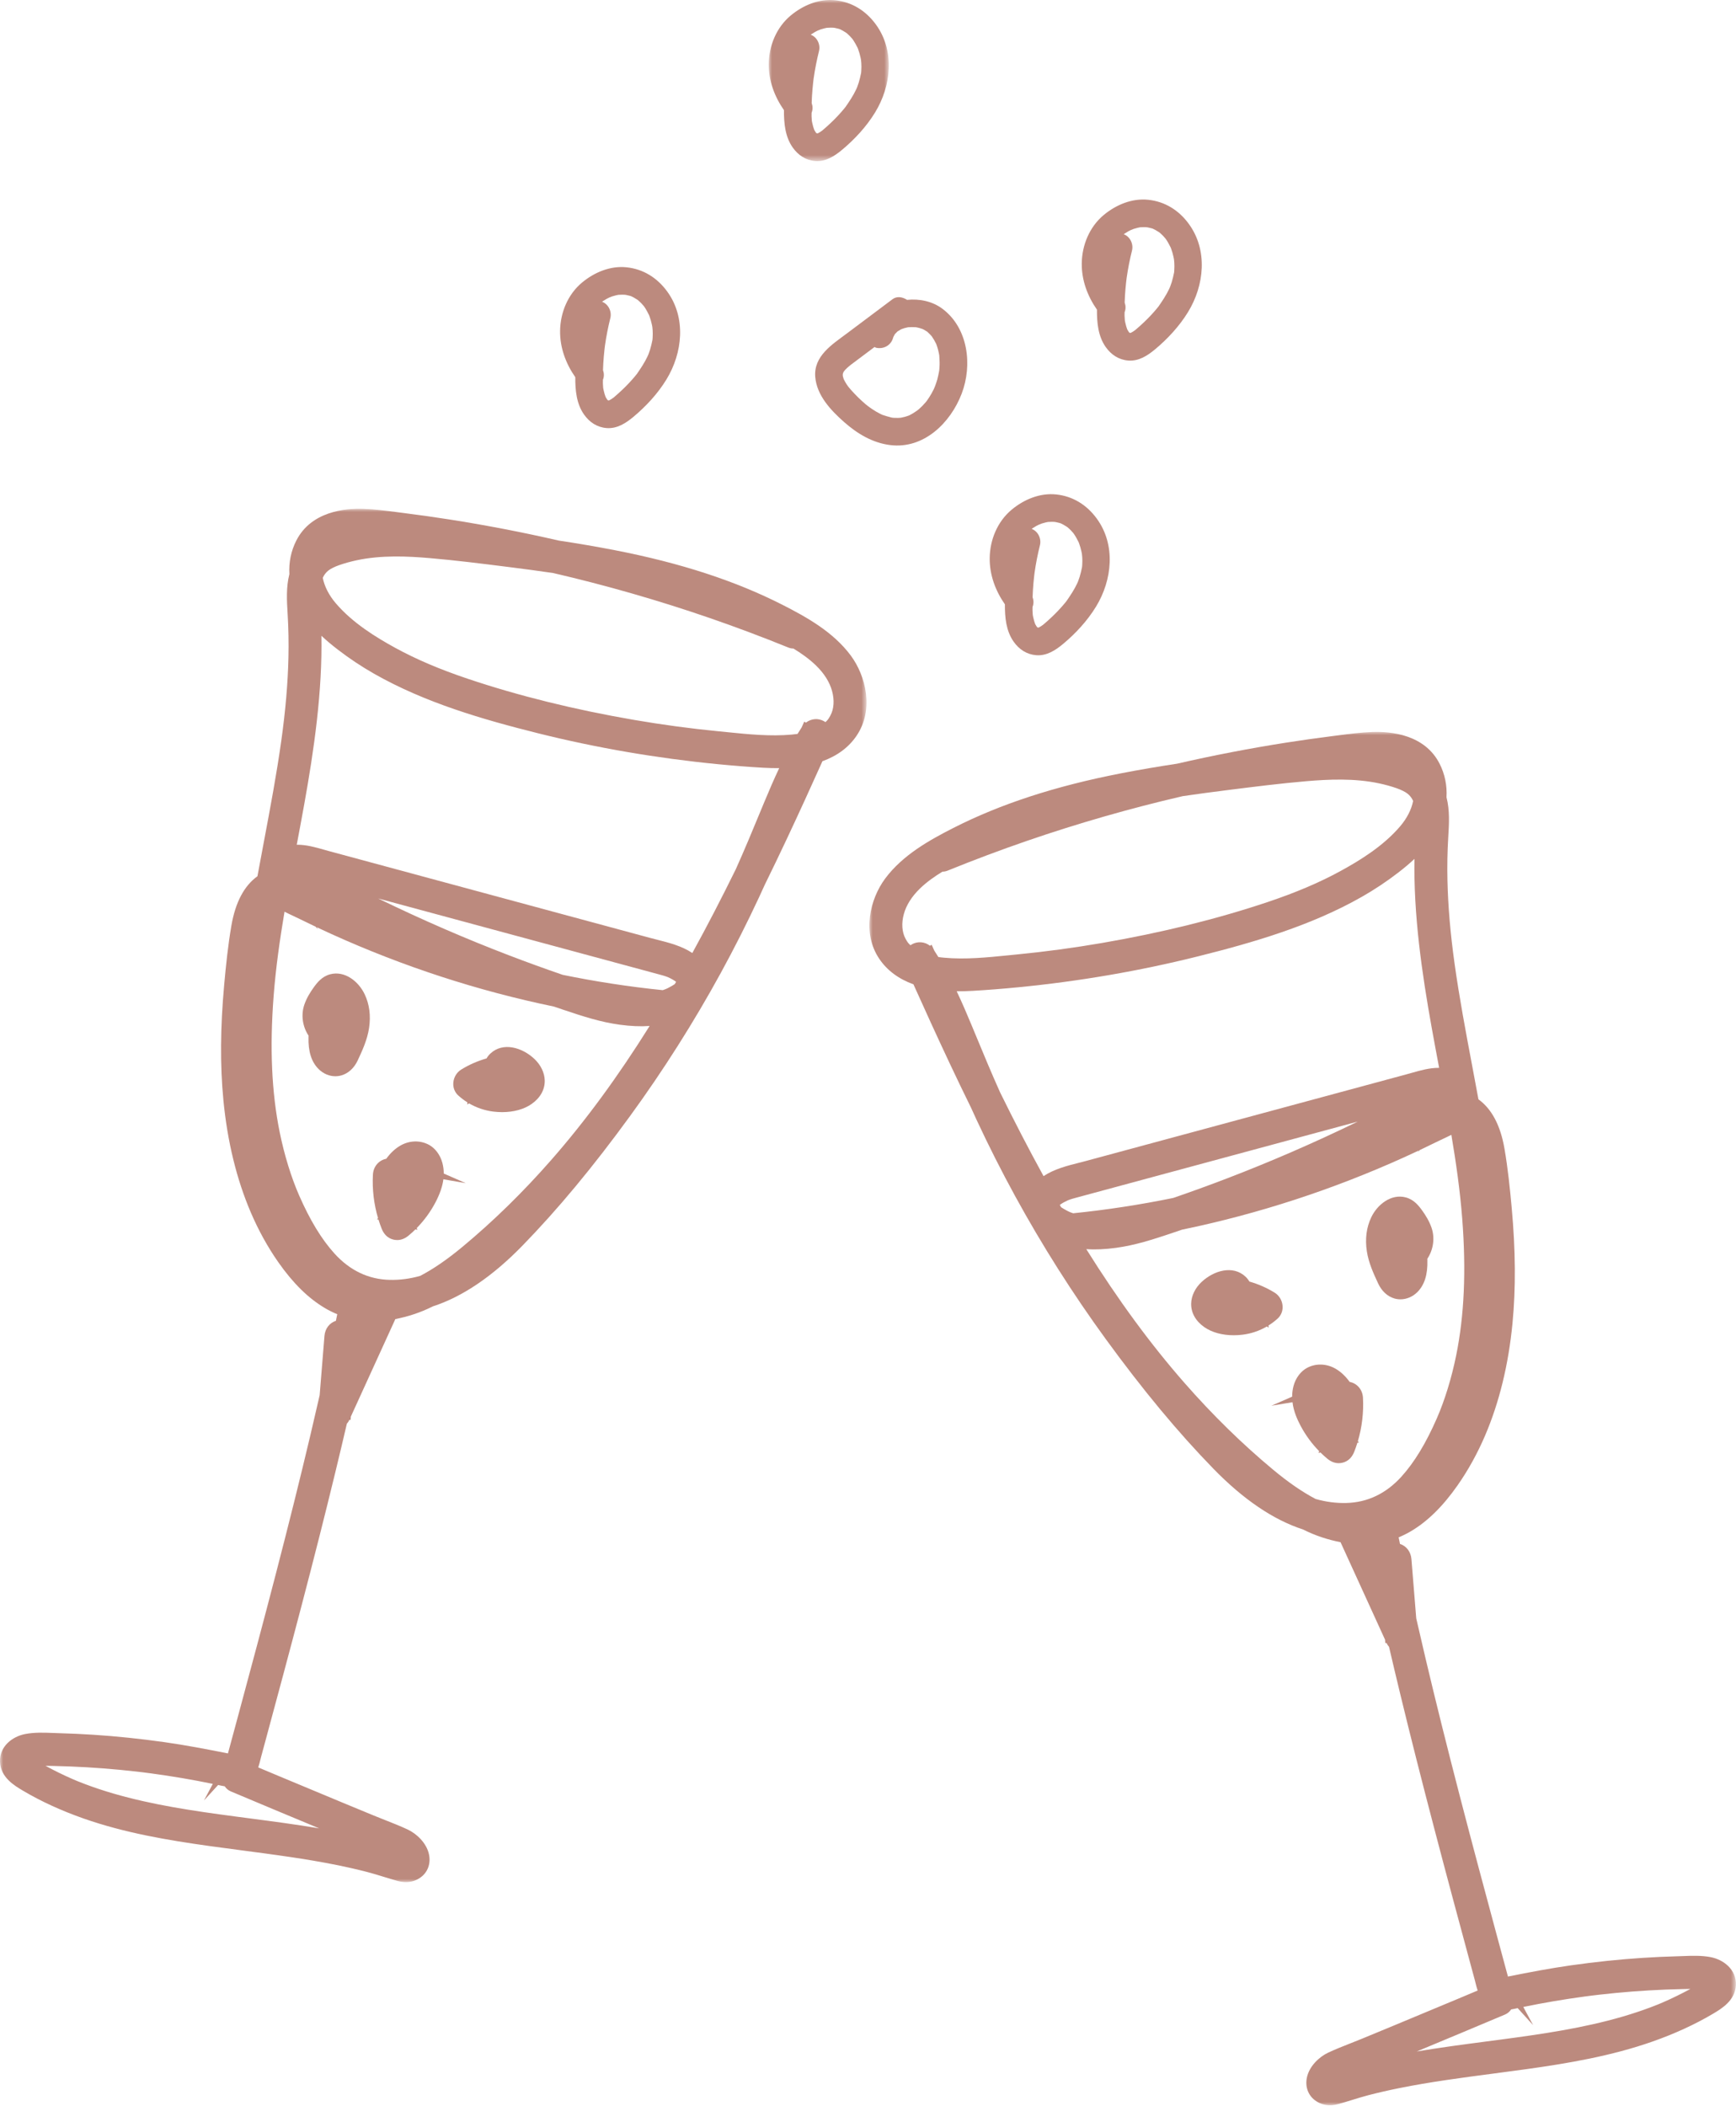 <?xml version="1.0" encoding="UTF-8"?>
<svg xmlns="http://www.w3.org/2000/svg" xmlns:xlink="http://www.w3.org/1999/xlink" width="263px" height="319px" viewBox="0 0 263 319" version="1.1">
  <title>h-illustration-1</title>
  <defs>
    <polygon id="path-1" points="0 0 131.271 0 131.271 207.998 0 207.998"></polygon>
    <polygon id="path-3" points="0 0 131.271 0 131.271 207.999 0 207.999"></polygon>
    <polygon id="path-5" points="0 0 18.185 0 18.185 24.4 0 24.4"></polygon>
  </defs>
  <g id="visual-design" stroke="none" stroke-width="1" fill="none" fill-rule="evenodd">
    <g id="Group-40">
      <g id="Group-3" transform="translate(0, 77.06)">
        <mask id="mask-2" fill="white">
          <use xlink:href="#path-1"></use>
        </mask>
        <g id="Clip-2"></g>
        <path d="M34.967,194.258 C39.412,196.132 43.895,198.007 48.354,199.858 C44.841,199.264 41.313,198.802 37.86,198.348 L35.617,198.053 C29.309,197.215 23.153,196.319 17.197,194.586 C15.689,194.147 14.23,193.662 12.86,193.144 C12.527,193.018 12.195,192.888 11.866,192.757 L11.611,192.653 C11.607,192.652 11.605,192.651 11.602,192.649 L11.004,192.395 C10.299,192.089 9.603,191.766 8.934,191.437 C8.264,191.106 7.574,190.758 6.894,190.382 C7.303,190.388 7.71,190.396 8.111,190.405 C9.779,190.44 11.475,190.507 13.153,190.605 C14.821,190.703 16.514,190.833 18.185,190.993 C19.022,191.073 19.859,191.161 20.695,191.257 L21.621,191.366 C21.656,191.371 21.696,191.376 21.74,191.381 L21.786,191.386 C21.797,191.388 21.808,191.39 21.82,191.391 L22.939,191.537 C26.042,191.954 29.167,192.486 32.238,193.119 L30.902,195.631 L33.043,193.288 L33.133,193.308 C33.423,193.371 33.729,193.437 34.046,193.488 C34.274,193.833 34.59,194.099 34.967,194.258 M124.868,32.191 C123.965,31.667 122.889,31.771 122.095,32.388 L121.837,32.238 L121.445,33.116 C121.234,33.44 121.028,33.767 120.826,34.096 C120.562,34.137 120.295,34.165 119.936,34.199 C116.747,34.493 113.414,34.157 110.191,33.832 L108.874,33.701 C104.636,33.288 100.322,32.707 96.051,31.972 C87.026,30.419 78.565,28.329 70.906,25.757 C66.64,24.325 63.033,22.789 59.879,21.061 C57.023,19.496 53.414,17.309 50.834,14.265 C49.827,13.075 49.159,11.762 48.897,10.459 C49.097,10.011 49.37,9.657 49.728,9.366 C50.074,9.085 50.683,8.779 51.4,8.528 C52.204,8.246 53.086,8.001 54.023,7.8 C57.787,6.992 61.75,7.18 65.131,7.471 C69.011,7.805 72.953,8.301 76.766,8.781 L77.283,8.846 C79.369,9.108 81.555,9.398 83.806,9.731 C91.773,11.576 99.714,13.855 107.435,16.514 C111.424,17.888 115.463,19.403 119.439,21.017 C119.682,21.116 119.94,21.166 120.202,21.165 L120.204,21.165 C121.347,21.866 122.568,22.705 123.627,23.736 C124.861,24.938 125.676,26.23 126.05,27.577 C126.434,28.959 126.345,30.317 125.806,31.304 C125.521,31.826 125.427,31.967 125.054,32.311 C124.995,32.268 124.932,32.229 124.868,32.191 M104.886,67.279 C103.276,66.206 101.322,65.712 99.534,65.26 C99.161,65.165 98.792,65.072 98.433,64.975 L49.822,51.839 C49.571,51.77 49.316,51.698 49.06,51.626 C47.766,51.259 46.433,50.881 45.042,50.881 C45.013,50.881 44.985,50.881 44.956,50.881 L44.981,50.753 C46.435,43.033 48.084,34.282 48.566,25.501 C48.684,23.352 48.727,21.243 48.693,19.231 C49.395,19.895 50.198,20.571 51.138,21.296 C52.887,22.645 54.746,23.883 56.667,24.977 C64.405,29.383 73.182,31.917 81.514,33.999 C90.341,36.205 99.499,37.779 108.73,38.678 C111.164,38.915 113.408,39.091 115.593,39.216 C116.475,39.267 117.282,39.287 118.047,39.281 C117.263,40.934 116.507,42.685 115.723,44.577 L115.285,45.635 C114.066,48.582 112.811,51.614 111.477,54.58 C109.332,58.94 107.166,63.135 104.886,67.279 M102.231,71.987 C101.994,72.147 101.732,72.294 101.595,72.37 C101.062,72.669 100.86,72.757 100.395,72.906 C95.319,72.388 90.262,71.613 85.246,70.585 C82.527,69.651 79.809,68.664 77.138,67.641 C70.574,65.129 63.987,62.272 57.56,59.15 C57.473,59.108 57.386,59.065 57.3,59.023 L80.874,65.394 L99.855,70.523 C100.075,70.581 100.295,70.639 100.513,70.705 C100.635,70.741 100.756,70.78 100.868,70.819 L100.99,70.866 C101.051,70.89 101.109,70.91 101.165,70.927 C101.627,71.131 102.017,71.347 102.354,71.586 L102.425,71.652 C102.36,71.764 102.296,71.875 102.231,71.987 M70.111,111.739 C67.78,113.677 65.719,115.097 63.665,116.178 C62.121,116.618 60.575,116.82 59.035,116.784 C55.814,116.707 53,115.364 50.669,112.792 C48.718,110.638 46.967,107.758 45.313,103.985 C44.116,101.252 43.073,97.863 42.377,94.443 C41.149,88.402 40.848,81.63 41.458,73.74 C41.784,69.52 42.389,65.258 43.104,61.024 C43.545,61.249 43.992,61.459 44.434,61.666 C44.765,61.821 45.092,61.975 45.41,62.132 C46.207,62.526 47.013,62.915 47.82,63.298 L48.164,63.714 L47.988,63.377 C48.739,63.732 49.491,64.08 50.241,64.418 C61.097,69.333 72.391,73.011 83.914,75.39 C84.359,75.543 84.803,75.694 85.248,75.844 C88.396,76.906 91.032,77.749 93.905,78.141 C95.543,78.364 97.042,78.426 98.418,78.328 C93.593,86.041 88.673,92.737 83.522,98.613 C79.277,103.457 74.765,107.873 70.111,111.739 M118.548,14.546 C111.419,10.919 103.135,8.217 93.224,6.285 C90.365,5.728 87.491,5.242 84.65,4.812 C79.154,3.55 73.608,2.479 68.07,1.614 C65.804,1.26 63.501,0.935 61.223,0.647 L60.226,0.518 C58.553,0.301 56.823,0.075 55.092,0.012 C52.246,-0.094 47.133,0.395 44.885,4.824 C44.082,6.405 43.74,8.134 43.841,9.899 C43.332,11.884 43.454,13.913 43.572,15.877 L43.58,16 C43.706,18.11 43.747,20.286 43.699,22.469 C43.612,26.388 43.259,30.513 42.621,35.081 C41.904,40.212 40.926,45.398 39.98,50.414 C39.655,52.136 39.325,53.888 39.003,55.649 C36.992,57.098 35.668,59.597 35.061,63.098 C34.542,66.094 34.228,69.174 33.966,72.057 C33.375,78.549 33.335,84.273 33.843,89.556 C34.445,95.818 35.841,101.54 37.992,106.563 C39.155,109.277 40.554,111.811 42.152,114.096 C44.399,117.309 46.732,119.597 49.283,121.092 C49.866,121.434 50.472,121.731 51.093,121.988 C51.024,122.321 50.957,122.651 50.888,122.985 C49.915,123.301 49.246,124.161 49.154,125.292 L48.427,134.253 C47.969,136.266 47.493,138.314 46.998,140.405 C45.491,146.775 43.794,153.585 41.812,161.224 C39.923,168.51 37.976,175.763 36.32,181.897 L34.534,188.507 C31.308,187.865 28.139,187.257 24.933,186.802 C21.303,186.288 17.686,185.911 14.182,185.682 C12.44,185.568 10.667,185.486 8.913,185.439 C8.615,185.431 8.316,185.419 8.015,185.407 C6.64,185.354 5.218,185.299 3.813,185.569 C1.907,185.937 -0.098,187.416 0.003,189.796 C0.104,192.153 2.159,193.369 3.519,194.173 C6.22,195.771 9.293,197.18 12.654,198.36 C18.889,200.551 25.449,201.651 31.61,202.515 C33.328,202.756 35.049,202.982 36.769,203.208 C41.454,203.822 46.298,204.458 50.995,205.405 C52.653,205.74 54.174,206.088 55.646,206.47 C56.464,206.682 57.294,206.938 58.097,207.186 C58.796,207.401 59.519,207.624 60.244,207.822 C60.676,207.94 61.096,207.998 61.5,207.998 C62.353,207.998 63.136,207.737 63.805,207.222 C64.827,206.437 65.272,205.164 64.994,203.817 C64.635,202.072 63.105,200.654 61.748,200.023 C60.626,199.501 59.461,199.042 58.335,198.599 C57.766,198.374 57.198,198.151 56.635,197.919 C56.628,197.916 56.621,197.913 56.614,197.91 L56.579,197.896 C56.571,197.893 56.563,197.889 56.556,197.886 L51.907,195.964 C48.623,194.603 45.341,193.235 42.063,191.861 C41.082,191.45 40.102,191.038 39.123,190.626 C39.252,190.244 39.347,189.861 39.436,189.501 C39.477,189.335 39.518,189.171 39.561,189.011 L40.243,186.489 C41.886,180.413 43.794,173.34 45.645,166.283 C47.607,158.8 49.288,152.165 50.782,146.001 C51.4,143.455 51.987,140.982 52.549,138.566 C52.692,138.411 52.814,138.232 52.908,138.027 L52.933,137.972 L53.109,138.019 L53.153,137.49 L59.893,122.725 C61.767,122.354 63.645,121.769 65.577,120.798 C70.065,119.34 74.608,116.265 79.155,111.596 C84.519,106.089 89.864,99.652 95.492,91.917 C100.502,85.035 105.114,77.76 109.2,70.293 C111.258,66.53 113.219,62.652 115.027,58.768 C115.309,58.164 115.586,57.556 115.86,56.946 C118.153,52.289 120.207,47.881 122,43.966 C122.809,42.198 123.654,40.333 124.598,38.231 C126.865,37.409 128.601,36.112 129.784,34.352 C132.431,30.414 131.175,25.304 128.889,22.222 C126.231,18.641 122.157,16.382 118.548,14.546" id="Fill-1" fill="#BC8A7E" mask="url(#mask-2)"></path>
      </g>
      <path d="M50.023,147.56 C48.784,147.887 48.055,148.8 47.468,149.631 C47.025,150.259 46.47,151.112 46.112,152.147 C45.571,153.705 45.832,155.489 46.746,156.854 C46.743,156.926 46.74,156.998 46.739,157.07 C46.678,159.271 47.188,160.865 48.296,161.943 C49.008,162.635 49.901,163.004 50.805,163.004 C51.114,163.004 51.423,162.96 51.727,162.873 C52.778,162.568 53.653,161.764 54.193,160.606 C54.872,159.148 55.642,157.495 55.911,155.707 C56.194,153.836 55.971,152.114 55.248,150.59 C54.325,148.643 52.236,146.978 50.023,147.56" id="Fill-4" fill="#BC8A7E"></path>
      <path d="M67.022,176.142 C66.701,174.916 65.92,173.877 64.931,173.361 C63.612,172.672 62.014,172.726 60.657,173.505 C59.87,173.955 59.129,174.65 58.519,175.501 C57.374,175.734 56.562,176.676 56.496,177.91 C56.376,180.132 56.644,182.383 57.275,184.508 L57.097,184.655 L57.339,184.718 C57.482,185.181 57.642,185.637 57.819,186.085 C58.169,186.968 58.753,187.523 59.556,187.734 C59.734,187.781 59.942,187.815 60.174,187.815 C60.668,187.815 61.265,187.66 61.886,187.146 C62.25,186.846 62.602,186.527 62.94,186.193 L63.236,186.271 L63.129,186.003 C64.248,184.863 65.211,183.55 65.954,182.142 C66.628,180.863 67.032,179.703 67.172,178.609 L70.565,179.198 L67.228,177.741 C67.228,177.196 67.159,176.665 67.022,176.142" id="Fill-6" fill="#BC8A7E"></path>
      <path d="M74.299,159.56 C74.062,159.781 73.865,160.032 73.708,160.305 C72.349,160.694 71.07,161.255 69.885,161.983 C69.205,162.4 68.754,163.136 68.679,163.951 C68.609,164.708 68.883,165.425 69.43,165.919 C69.865,166.311 70.328,166.661 70.815,166.966 L70.773,167.287 L71.057,167.113 C72.182,167.77 73.426,168.194 74.731,168.356 C75.186,168.413 75.638,168.44 76.078,168.44 C77.799,168.44 79.371,168.015 80.519,167.218 C81.841,166.302 82.553,165.034 82.526,163.649 C82.502,162.477 81.924,161.279 80.939,160.361 C79.074,158.623 76.195,157.789 74.299,159.56" id="Fill-8" fill="#BC8A7E"></path>
      <path d="M208.791,194.398 C209.329,195.556 210.205,196.361 211.257,196.665 C211.552,196.75 211.855,196.792 212.159,196.792 C213.068,196.792 213.983,196.42 214.687,195.735 C215.796,194.657 216.306,193.064 216.245,190.862 C216.243,190.79 216.241,190.718 216.239,190.646 C217.151,189.281 217.413,187.497 216.872,185.939 C216.512,184.902 215.958,184.05 215.516,183.423 C214.929,182.593 214.2,181.679 212.961,181.352 C210.752,180.771 208.659,182.435 207.735,184.382 C207.013,185.907 206.79,187.629 207.072,189.5 C207.341,191.286 208.112,192.939 208.791,194.398" id="Fill-10" fill="#BC8A7E"></path>
      <path d="M199.748,220.063 L200.043,219.986 C200.381,220.319 200.733,220.638 201.097,220.939 C201.718,221.452 202.315,221.607 202.81,221.607 C203.041,221.607 203.25,221.573 203.429,221.526 C204.231,221.314 204.815,220.76 205.164,219.877 C205.341,219.429 205.501,218.974 205.644,218.512 L205.888,218.448 L205.708,218.299 C206.338,216.175 206.607,213.924 206.488,211.703 C206.422,210.468 205.61,209.526 204.465,209.293 C203.855,208.443 203.114,207.748 202.326,207.296 C200.969,206.518 199.371,206.463 198.052,207.153 C197.064,207.669 196.282,208.709 195.961,209.934 C195.818,210.479 195.758,211.014 195.757,211.532 L192.609,212.907 L195.809,212.373 C195.98,213.773 196.542,215.009 197.03,215.934 C197.773,217.342 198.735,218.655 199.854,219.795 L199.748,220.063 Z" id="Fill-12" fill="#BC8A7E"></path>
      <path d="M193.554,199.711 C194.101,199.217 194.374,198.5 194.304,197.744 C194.229,196.928 193.778,196.193 193.098,195.775 C191.913,195.047 190.635,194.486 189.276,194.097 C189.118,193.824 188.921,193.574 188.684,193.352 C186.788,191.583 183.909,192.415 182.044,194.154 C181.059,195.073 180.481,196.271 180.458,197.441 C180.431,198.827 181.143,200.094 182.463,201.01 C183.612,201.808 185.183,202.233 186.904,202.233 C187.345,202.233 187.796,202.205 188.252,202.148 C189.558,201.986 190.802,201.562 191.926,200.904 L192.21,201.078 L192.168,200.758 C192.655,200.453 193.119,200.104 193.554,199.711" id="Fill-14" fill="#BC8A7E"></path>
      <g id="Group-18" transform="translate(131.712, 110.852)">
        <mask id="mask-4" fill="white">
          <use xlink:href="#path-3"></use>
        </mask>
        <g id="Clip-17"></g>
        <path d="M28.93,71.577 C29.265,71.342 29.651,71.129 30.105,70.928 C30.159,70.912 30.216,70.892 30.274,70.869 L30.394,70.823 C30.515,70.781 30.637,70.741 30.758,70.705 C30.975,70.639 31.194,70.582 31.413,70.523 L73.972,59.023 C73.885,59.066 73.798,59.108 73.711,59.151 C67.289,62.27 60.703,65.127 54.134,67.641 C51.46,68.664 48.742,69.652 46.027,70.585 C41.01,71.613 35.953,72.388 30.876,72.906 C30.411,72.757 30.209,72.669 29.675,72.371 C29.539,72.294 29.276,72.147 29.039,71.987 C28.974,71.875 28.911,71.764 28.846,71.652 L28.93,71.577 Z M47.748,98.614 C42.599,92.739 37.681,86.046 32.858,78.337 C34.22,78.434 35.71,78.367 37.366,78.141 C40.239,77.75 42.876,76.906 46.023,75.845 C46.468,75.695 46.912,75.543 47.357,75.39 C58.879,73.011 70.174,69.333 81.03,64.419 C81.77,64.084 82.511,63.742 83.249,63.393 L83.115,63.649 L83.38,63.332 C84.212,62.938 85.041,62.538 85.861,62.132 C86.178,61.976 86.505,61.822 86.835,61.667 C87.277,61.46 87.725,61.25 88.166,61.025 C88.882,65.258 89.487,69.52 89.813,73.74 C90.423,81.63 90.122,88.402 88.893,94.444 C88.199,97.862 87.156,101.25 85.957,103.985 C84.304,107.759 82.552,110.64 80.602,112.793 C78.271,115.364 75.457,116.707 72.236,116.784 C70.701,116.822 69.151,116.618 67.605,116.179 C65.553,115.098 63.492,113.678 61.16,111.74 C56.507,107.875 51.996,103.458 47.748,98.614 L47.748,98.614 Z M15.548,44.577 C14.764,42.685 14.008,40.934 13.223,39.281 C13.987,39.288 14.797,39.267 15.678,39.216 C17.861,39.091 20.106,38.915 22.541,38.678 C31.772,37.78 40.929,36.206 49.757,34 C58.089,31.917 66.865,29.383 74.604,24.977 C76.523,23.884 78.384,22.646 80.134,21.296 C81.073,20.571 81.876,19.894 82.578,19.231 C82.543,21.243 82.587,23.352 82.705,25.501 C83.187,34.278 84.836,43.031 86.29,50.753 L86.315,50.882 C86.286,50.881 86.257,50.881 86.228,50.881 C84.838,50.881 83.504,51.259 82.21,51.626 C81.955,51.699 81.701,51.771 81.449,51.839 L32.838,64.975 C32.479,65.072 32.111,65.165 31.737,65.26 C29.95,65.712 27.995,66.207 26.384,67.28 C24.105,63.134 21.937,58.937 19.791,54.575 C18.466,51.626 17.217,48.61 16.004,45.68 L15.548,44.577 Z M5.22,27.577 C5.594,26.231 6.41,24.939 7.644,23.736 C8.703,22.705 9.923,21.867 11.067,21.166 L11.069,21.166 C11.331,21.166 11.589,21.116 11.833,21.018 C15.807,19.404 19.846,17.889 23.836,16.514 C31.557,13.856 39.498,11.576 47.466,9.731 C49.717,9.398 51.903,9.109 53.988,8.847 L54.498,8.783 C58.313,8.302 62.258,7.805 66.14,7.471 C69.521,7.181 73.485,6.992 77.248,7.8 C78.186,8.002 79.068,8.246 79.871,8.528 C80.578,8.776 81.202,9.089 81.543,9.366 C81.902,9.658 82.175,10.011 82.374,10.459 C82.112,11.763 81.443,13.076 80.436,14.265 C77.858,17.308 74.249,19.496 71.392,21.061 C68.238,22.79 64.631,24.326 60.365,25.758 C52.705,28.329 44.244,30.42 35.22,31.972 C30.949,32.707 26.635,33.289 22.397,33.701 L21.08,33.833 C17.857,34.158 14.524,34.494 11.336,34.199 C10.976,34.166 10.709,34.137 10.446,34.096 C10.243,33.768 10.037,33.441 9.826,33.116 L9.434,32.238 L9.176,32.389 C8.383,31.773 7.308,31.668 6.404,32.192 C6.339,32.229 6.276,32.269 6.217,32.311 C5.845,31.968 5.751,31.826 5.465,31.304 C4.926,30.317 4.837,28.959 5.22,27.577 L5.22,27.577 Z M99.064,193.114 C102.128,192.483 105.242,191.953 108.332,191.537 L109.453,191.391 C109.463,191.39 109.472,191.389 109.482,191.387 L110.577,191.257 C111.412,191.161 112.249,191.073 113.086,190.993 C114.756,190.833 116.449,190.703 118.117,190.606 C119.795,190.507 121.491,190.44 123.16,190.406 C123.561,190.397 123.969,190.388 124.379,190.382 C123.7,190.757 123.009,191.106 122.336,191.437 C121.668,191.767 120.971,192.089 120.266,192.395 L119.669,192.65 C119.664,192.652 119.659,192.654 119.655,192.656 L119.407,192.756 C119.076,192.889 118.744,193.018 118.411,193.144 C117.044,193.661 115.585,194.146 114.074,194.586 C108.12,196.319 101.963,197.215 95.653,198.054 L93.408,198.349 C89.955,198.802 86.43,199.265 82.917,199.859 C87.362,198.014 91.844,196.138 96.304,194.258 C96.681,194.099 96.997,193.833 97.226,193.488 C97.542,193.437 97.848,193.371 98.138,193.308 L98.213,193.292 L100.552,195.869 L99.064,193.114 Z M127.457,185.57 C126.052,185.3 124.63,185.355 123.253,185.408 C122.953,185.42 122.655,185.431 122.359,185.439 C120.606,185.486 118.833,185.568 117.088,185.682 C113.584,185.912 109.967,186.288 106.338,186.803 C103.126,187.258 99.959,187.866 96.738,188.508 L94.951,181.897 C93.306,175.801 91.366,168.578 89.458,161.225 C87.481,153.604 85.785,146.794 84.273,140.405 C83.778,138.315 83.302,136.268 82.845,134.256 L82.117,125.293 C82.024,124.162 81.356,123.301 80.383,122.986 C80.314,122.652 80.247,122.322 80.179,121.989 C80.799,121.731 81.405,121.434 81.988,121.093 C84.539,119.597 86.872,117.309 89.119,114.096 C90.717,111.812 92.116,109.278 93.279,106.563 C95.43,101.54 96.826,95.818 97.428,89.556 C97.937,84.272 97.896,78.548 97.305,72.058 C97.043,69.175 96.728,66.093 96.209,63.099 C95.603,59.597 94.279,57.098 92.268,55.649 C91.946,53.889 91.616,52.139 91.291,50.418 C90.345,45.402 89.367,40.214 88.65,35.081 C88.012,30.514 87.66,26.389 87.573,22.469 C87.524,20.288 87.564,18.112 87.691,16.001 L87.698,15.882 C87.817,13.916 87.94,11.886 87.43,9.899 C87.531,8.134 87.189,6.406 86.386,4.824 C84.139,0.394 79.023,-0.094 76.178,0.012 C74.449,0.076 72.719,0.301 71.046,0.519 L70.048,0.647 C67.778,0.934 65.475,1.259 63.201,1.615 C57.663,2.48 52.117,3.55 46.622,4.812 C43.78,5.242 40.906,5.728 38.047,6.286 C28.135,8.217 19.852,10.919 12.723,14.546 C9.114,16.382 5.04,18.641 2.382,22.222 C0.096,25.304 -1.16,30.414 1.487,34.353 C2.669,36.112 4.406,37.409 6.673,38.231 C7.617,40.333 8.462,42.198 9.272,43.966 C11.063,47.881 13.117,52.289 15.41,56.945 C15.684,57.555 15.962,58.164 16.244,58.769 C18.05,62.649 20.01,66.526 22.072,70.293 C26.157,77.759 30.768,85.035 35.778,91.918 C41.41,99.655 46.754,106.092 52.116,111.596 C56.664,116.266 61.206,119.341 65.695,120.798 C67.627,121.769 69.504,122.354 71.378,122.725 L78.119,137.489 L78.161,138.019 L78.339,137.972 L78.364,138.027 C78.458,138.232 78.579,138.411 78.722,138.567 C79.284,140.983 79.871,143.455 80.489,146.001 C81.984,152.167 83.664,158.801 85.627,166.283 C87.467,173.301 89.38,180.393 91.027,186.489 L91.71,189.012 C91.753,189.171 91.794,189.336 91.834,189.501 C91.924,189.861 92.019,190.245 92.148,190.626 C91.169,191.039 90.188,191.45 89.208,191.862 C85.929,193.236 82.648,194.603 79.364,195.965 L74.699,197.893 C74.694,197.895 74.688,197.897 74.683,197.9 L74.654,197.912 C74.647,197.914 74.642,197.917 74.636,197.919 C74.072,198.151 73.503,198.376 72.933,198.6 C71.808,199.043 70.644,199.502 69.523,200.024 C68.166,200.655 66.636,202.073 66.277,203.817 C66,205.164 66.444,206.436 67.466,207.222 C68.135,207.737 68.918,207.999 69.771,207.999 C70.175,207.999 70.595,207.94 71.026,207.823 C71.752,207.625 72.475,207.402 73.174,207.186 C73.977,206.938 74.807,206.682 75.625,206.47 C77.095,206.089 78.616,205.741 80.276,205.406 C84.971,204.459 89.813,203.823 94.496,203.209 C96.219,202.983 97.941,202.757 99.66,202.516 C105.822,201.652 112.383,200.551 118.618,198.36 C121.978,197.18 125.051,195.771 127.752,194.174 C129.112,193.369 131.167,192.154 131.267,189.796 C131.369,187.417 129.364,185.937 127.457,185.57 L127.457,185.57 Z" id="Fill-16" fill="#BC8A7E" mask="url(#mask-4)"></path>
      </g>
      <path d="M156.334,80.075 C156.321,80.085 156.308,80.093 156.294,80.103 C156.296,80.103 156.297,80.104 156.298,80.105 C156.359,80.062 156.364,80.056 156.334,80.075" id="Fill-19" fill="#BC8A7E"></path>
      <path d="M156.986,79.666 C157.174,79.561 157.371,79.476 157.561,79.376 C157.122,79.606 157.66,79.344 157.807,79.297 C158.009,79.231 158.214,79.173 158.421,79.126 C158.524,79.102 158.629,79.084 158.732,79.062 C158.758,79.056 158.745,79.057 158.764,79.053 C158.785,79.052 158.771,79.055 158.804,79.053 C158.989,79.044 159.172,79.031 159.357,79.032 C159.394,79.033 159.571,79.038 159.707,79.043 C159.764,79.049 159.866,79.058 159.905,79.066 C160.01,79.086 160.114,79.109 160.218,79.135 C160.351,79.169 160.638,79.222 160.796,79.309 C160.8,79.311 160.796,79.31 160.801,79.313 C160.889,79.359 160.98,79.4 161.068,79.448 C161.243,79.541 161.414,79.644 161.579,79.754 C161.622,79.782 161.688,79.828 161.747,79.871 C161.749,79.872 161.748,79.872 161.75,79.873 C161.916,80.024 162.083,80.17 162.24,80.332 C162.371,80.467 162.487,80.617 162.617,80.754 C162.663,80.824 162.714,80.891 162.761,80.961 C163.004,81.323 163.199,81.704 163.396,82.092 C163.398,82.095 163.4,82.097 163.402,82.1 C163.43,82.17 163.46,82.248 163.481,82.305 C163.552,82.499 163.616,82.696 163.674,82.895 C163.732,83.094 163.783,83.296 163.828,83.498 C163.85,83.6 163.871,83.702 163.89,83.804 C163.894,83.825 163.903,83.881 163.913,83.941 C163.919,84.031 163.954,84.354 163.957,84.408 C163.968,84.589 163.974,84.771 163.975,84.952 C163.975,85.159 163.968,85.366 163.954,85.573 C163.947,85.676 163.936,85.778 163.928,85.881 C163.927,85.896 163.928,85.886 163.928,85.9 C163.923,85.92 163.924,85.905 163.918,85.935 C163.815,86.418 163.714,86.896 163.564,87.368 C163.5,87.572 163.429,87.775 163.354,87.975 C163.345,87.998 163.316,88.07 163.292,88.133 C163.254,88.216 163.183,88.377 163.171,88.405 C162.732,89.334 162.171,90.168 161.59,91.011 C161.578,91.028 161.584,91.02 161.577,91.031 C161.576,91.032 161.576,91.031 161.576,91.032 C161.497,91.129 161.42,91.227 161.341,91.324 C161.182,91.517 161.019,91.707 160.853,91.894 C160.5,92.294 160.133,92.68 159.754,93.054 C159.399,93.406 159.033,93.748 158.66,94.08 C158.473,94.246 158.283,94.407 158.095,94.57 C158.074,94.588 158.022,94.629 157.984,94.659 C157.883,94.73 157.782,94.803 157.677,94.867 C157.576,94.93 157.469,94.982 157.366,95.042 C157.352,95.044 157.36,95.038 157.335,95.044 C157.312,95.05 157.324,95.05 157.311,95.055 C157.255,95.048 157.203,95.037 157.176,95.028 C157.141,94.99 157.104,94.952 157.068,94.916 C157.026,94.826 156.862,94.614 156.811,94.472 C156.81,94.471 156.811,94.471 156.81,94.47 C156.764,94.328 156.712,94.189 156.67,94.046 C156.613,93.853 156.565,93.657 156.523,93.46 C156.502,93.36 156.487,93.261 156.466,93.161 C156.463,93.144 156.464,93.155 156.462,93.142 C156.46,93.127 156.462,93.139 156.461,93.121 C156.445,92.902 156.427,92.684 156.421,92.465 C156.416,92.286 156.427,92.108 156.426,91.928 C156.618,91.451 156.61,90.942 156.438,90.459 C156.439,90.436 156.438,90.412 156.439,90.388 C156.462,89.72 156.502,89.053 156.559,88.387 C156.587,88.053 156.62,87.721 156.657,87.389 C156.673,87.241 156.69,87.093 156.709,86.946 C156.714,86.899 156.73,86.782 156.74,86.704 C156.938,85.314 157.21,83.937 157.549,82.576 C157.794,81.591 157.269,80.468 156.298,80.105 C156.277,80.119 156.248,80.138 156.211,80.163 C156.211,80.163 156.212,80.162 156.212,80.162 C156.217,80.158 156.225,80.153 156.23,80.148 C156.252,80.133 156.274,80.118 156.295,80.103 C156.294,80.103 156.293,80.103 156.293,80.102 C156.31,80.09 156.322,80.083 156.335,80.075 C156.368,80.051 156.402,80.027 156.436,80.004 C156.614,79.884 156.798,79.771 156.986,79.666 L156.986,79.666 Z M157.148,95.024 C157.098,95.004 157.052,94.992 157.03,95.001 C157.054,94.992 157.1,95.005 157.148,95.024 L157.148,95.024 Z M153.577,97.204 C154.399,98.36 155.543,99.121 156.979,99.234 C158.562,99.36 159.895,98.496 161.053,97.529 C162.973,95.927 164.727,94.028 166.036,91.893 C168.507,87.867 169.066,82.519 166.156,78.54 C164.65,76.48 162.549,75.148 159.989,74.885 C157.53,74.632 155.112,75.653 153.253,77.204 C151.107,78.996 149.97,81.754 149.937,84.52 C149.906,87.061 150.804,89.472 152.239,91.53 C152.225,93.507 152.417,95.573 153.577,97.204 L153.577,97.204 Z" id="Fill-21" fill="#BC8A7E"></path>
      <path d="M170.28,35.447 C170.267,35.456 170.254,35.465 170.241,35.474 C170.242,35.474 170.243,35.476 170.244,35.476 C170.306,35.433 170.311,35.428 170.28,35.447" id="Fill-23" fill="#BC8A7E"></path>
      <path d="M170.933,35.037 C171.121,34.932 171.317,34.847 171.508,34.747 C171.069,34.977 171.607,34.715 171.754,34.668 C171.956,34.602 172.161,34.544 172.368,34.497 C172.471,34.473 172.575,34.455 172.679,34.433 C172.705,34.427 172.692,34.428 172.71,34.424 C172.732,34.423 172.718,34.426 172.751,34.424 C172.936,34.415 173.119,34.402 173.304,34.404 C173.341,34.404 173.518,34.409 173.654,34.414 C173.711,34.42 173.813,34.429 173.852,34.437 C173.956,34.457 174.061,34.48 174.165,34.506 C174.298,34.54 174.585,34.593 174.742,34.68 C174.747,34.682 174.742,34.682 174.747,34.684 C174.836,34.73 174.927,34.771 175.015,34.818 C175.19,34.912 175.361,35.015 175.526,35.125 C175.569,35.153 175.636,35.2 175.694,35.242 C175.696,35.244 175.695,35.243 175.697,35.244 C175.863,35.395 176.03,35.542 176.186,35.703 C176.318,35.838 176.434,35.989 176.564,36.125 C176.61,36.195 176.661,36.262 176.708,36.332 C176.951,36.694 177.146,37.076 177.343,37.463 C177.345,37.466 177.347,37.468 177.349,37.471 C177.377,37.541 177.407,37.619 177.427,37.676 C177.498,37.87 177.563,38.067 177.621,38.266 C177.679,38.465 177.73,38.667 177.774,38.869 C177.797,38.971 177.818,39.073 177.837,39.175 C177.841,39.196 177.85,39.252 177.86,39.312 C177.866,39.402 177.901,39.725 177.904,39.779 C177.915,39.96 177.921,40.142 177.921,40.323 C177.921,40.53 177.915,40.737 177.901,40.944 C177.894,41.047 177.883,41.149 177.875,41.252 C177.874,41.267 177.875,41.257 177.874,41.271 C177.87,41.291 177.871,41.276 177.865,41.306 C177.762,41.789 177.661,42.267 177.511,42.739 C177.447,42.943 177.376,43.146 177.3,43.346 C177.292,43.369 177.263,43.441 177.239,43.504 C177.201,43.586 177.13,43.748 177.117,43.776 C176.679,44.705 176.118,45.539 175.536,46.382 C175.526,46.398 175.532,46.39 175.524,46.401 C175.522,46.403 175.524,46.401 175.522,46.403 C175.443,46.5 175.367,46.598 175.287,46.695 C175.128,46.888 174.966,47.078 174.8,47.266 C174.447,47.665 174.08,48.051 173.701,48.425 C173.345,48.777 172.98,49.119 172.607,49.451 C172.42,49.617 172.23,49.778 172.042,49.941 C172.021,49.959 171.969,49.999 171.93,50.03 C171.83,50.101 171.729,50.173 171.624,50.238 C171.522,50.301 171.415,50.353 171.312,50.413 C171.298,50.415 171.307,50.409 171.282,50.415 C171.259,50.421 171.271,50.421 171.258,50.426 C171.202,50.419 171.15,50.408 171.123,50.4 C171.088,50.361 171.051,50.323 171.014,50.287 C170.973,50.197 170.809,49.985 170.758,49.843 C170.757,49.842 170.758,49.842 170.757,49.841 C170.711,49.699 170.659,49.56 170.617,49.417 C170.56,49.224 170.511,49.028 170.47,48.831 C170.449,48.732 170.434,48.632 170.413,48.532 C170.41,48.515 170.411,48.526 170.408,48.513 C170.407,48.498 170.409,48.51 170.408,48.492 C170.392,48.273 170.374,48.056 170.368,47.836 C170.363,47.657 170.374,47.479 170.372,47.3 C170.565,46.822 170.557,46.313 170.385,45.83 C170.386,45.807 170.385,45.783 170.386,45.759 C170.409,45.091 170.449,44.424 170.506,43.758 C170.534,43.425 170.567,43.092 170.604,42.76 C170.62,42.612 170.637,42.464 170.656,42.317 C170.661,42.27 170.677,42.153 170.687,42.075 C170.885,40.685 171.157,39.309 171.496,37.947 C171.741,36.962 171.216,35.84 170.244,35.476 C170.224,35.49 170.195,35.51 170.158,35.534 L170.159,35.533 C170.164,35.529 170.173,35.523 170.18,35.518 C170.201,35.503 170.221,35.489 170.241,35.474 C170.24,35.474 170.24,35.474 170.239,35.473 C170.257,35.462 170.268,35.454 170.28,35.447 C170.314,35.422 170.348,35.398 170.383,35.375 C170.561,35.255 170.745,35.142 170.933,35.037 L170.933,35.037 Z M171.095,50.395 C171.045,50.375 170.999,50.364 170.977,50.372 C171.001,50.363 171.047,50.376 171.095,50.395 L171.095,50.395 Z M167.524,52.575 C168.346,53.731 169.49,54.492 170.926,54.606 C172.509,54.731 173.842,53.867 175,52.9 C176.919,51.298 178.673,49.399 179.983,47.264 C182.454,43.238 183.013,37.89 180.103,33.911 C178.597,31.851 176.496,30.519 173.936,30.256 C171.477,30.003 169.059,31.024 167.2,32.575 C165.053,34.366 163.917,37.126 163.884,39.891 C163.853,42.432 164.751,44.843 166.186,46.901 C166.172,48.878 166.364,50.945 167.524,52.575 L167.524,52.575 Z" id="Fill-25" fill="#BC8A7E"></path>
      <path d="M91.902,45.264 C92.09,45.159 92.286,45.074 92.477,44.974 C92.038,45.204 92.576,44.942 92.723,44.895 C92.925,44.829 93.13,44.771 93.337,44.724 C93.44,44.7 93.544,44.682 93.648,44.66 C93.674,44.654 93.661,44.655 93.679,44.651 C93.701,44.65 93.687,44.653 93.72,44.651 C93.905,44.642 94.088,44.629 94.273,44.631 C94.31,44.631 94.487,44.636 94.623,44.641 C94.68,44.647 94.782,44.656 94.821,44.664 C94.926,44.684 95.03,44.707 95.134,44.734 C95.267,44.767 95.555,44.82 95.712,44.907 C95.716,44.909 95.711,44.909 95.716,44.911 C95.805,44.957 95.896,44.998 95.984,45.045 C96.159,45.139 96.33,45.242 96.495,45.352 C96.538,45.38 96.605,45.427 96.663,45.469 C96.665,45.471 96.664,45.47 96.666,45.471 C96.832,45.622 96.999,45.769 97.155,45.93 C97.287,46.065 97.403,46.215 97.533,46.352 C97.579,46.422 97.63,46.489 97.677,46.559 C97.92,46.921 98.115,47.302 98.312,47.69 C98.314,47.693 98.316,47.695 98.318,47.698 C98.346,47.768 98.376,47.846 98.396,47.903 C98.467,48.097 98.532,48.294 98.59,48.493 C98.648,48.692 98.699,48.894 98.743,49.096 C98.766,49.198 98.787,49.3 98.806,49.402 C98.81,49.423 98.819,49.479 98.829,49.539 C98.835,49.629 98.87,49.952 98.873,50.006 C98.884,50.187 98.89,50.369 98.89,50.55 C98.89,50.757 98.884,50.964 98.87,51.17 C98.863,51.274 98.852,51.376 98.844,51.479 C98.843,51.494 98.845,51.484 98.843,51.498 C98.839,51.518 98.84,51.503 98.834,51.533 C98.731,52.016 98.63,52.494 98.481,52.966 C98.416,53.17 98.345,53.373 98.269,53.573 C98.261,53.596 98.232,53.668 98.208,53.731 C98.17,53.813 98.099,53.975 98.086,54.003 C97.648,54.932 97.087,55.766 96.505,56.609 C96.494,56.626 96.5,56.618 96.493,56.629 C96.492,56.63 96.492,56.629 96.491,56.63 C96.413,56.727 96.336,56.825 96.256,56.922 C96.097,57.115 95.935,57.305 95.769,57.492 C95.416,57.892 95.049,58.278 94.67,58.652 C94.314,59.004 93.949,59.346 93.576,59.678 C93.389,59.844 93.199,60.005 93.011,60.168 C92.991,60.186 92.938,60.226 92.899,60.257 C92.799,60.328 92.698,60.401 92.593,60.465 C92.491,60.528 92.384,60.58 92.282,60.64 C92.267,60.642 92.276,60.636 92.25,60.642 C92.228,60.648 92.24,60.648 92.227,60.653 C92.171,60.646 92.119,60.635 92.092,60.627 C92.056,60.588 92.02,60.55 91.983,60.513 C91.941,60.423 91.778,60.212 91.727,60.07 C91.727,60.069 91.727,60.069 91.727,60.068 C91.68,59.926 91.628,59.787 91.586,59.644 C91.529,59.451 91.48,59.255 91.439,59.058 C91.418,58.959 91.403,58.859 91.382,58.759 C91.379,58.742 91.38,58.753 91.377,58.74 C91.377,58.725 91.378,58.737 91.377,58.719 C91.362,58.5 91.343,58.283 91.337,58.063 C91.332,57.884 91.343,57.705 91.341,57.527 C91.534,57.049 91.526,56.54 91.354,56.057 C91.355,56.034 91.354,56.01 91.355,55.986 C91.378,55.318 91.418,54.651 91.475,53.985 C91.504,53.651 91.536,53.319 91.573,52.987 C91.589,52.839 91.606,52.691 91.625,52.544 C91.63,52.497 91.646,52.38 91.656,52.302 C91.854,50.912 92.126,49.535 92.465,48.174 C92.71,47.189 92.185,46.067 91.214,45.703 C91.193,45.717 91.164,45.736 91.128,45.761 L91.128,45.76 C91.133,45.756 91.143,45.75 91.15,45.744 C91.17,45.73 91.191,45.716 91.211,45.701 C91.209,45.701 91.209,45.7 91.208,45.7 C91.226,45.688 91.238,45.681 91.25,45.674 C91.284,45.649 91.318,45.625 91.352,45.602 C91.53,45.482 91.714,45.369 91.902,45.264 L91.902,45.264 Z M92.063,60.621 C92.013,60.602 91.968,60.591 91.946,60.6 C91.969,60.59 92.015,60.603 92.063,60.621 L92.063,60.621 Z M88.493,62.802 C89.315,63.958 90.459,64.719 91.895,64.833 C93.478,64.958 94.811,64.094 95.969,63.127 C97.888,61.525 99.642,59.626 100.952,57.491 C103.422,53.465 103.982,48.117 101.072,44.138 C99.566,42.078 97.465,40.746 94.905,40.483 C92.446,40.23 90.028,41.251 88.169,42.802 C86.022,44.593 84.886,47.353 84.853,50.118 C84.822,52.659 85.72,55.07 87.155,57.128 C87.141,59.105 87.332,61.171 88.493,62.802 L88.493,62.802 Z" id="Fill-27" fill="#BC8A7E"></path>
      <path d="M91.251,45.674 C91.238,45.683 91.224,45.692 91.211,45.702 C91.212,45.702 91.213,45.703 91.214,45.703 C91.276,45.661 91.281,45.655 91.251,45.674" id="Fill-29" fill="#BC8A7E"></path>
      <path d="M122.86,5.23 C122.848,5.239 122.835,5.247 122.823,5.256 C122.824,5.257 122.824,5.257 122.826,5.258 C122.889,5.214 122.892,5.21 122.86,5.23" id="Fill-31" fill="#BC8A7E"></path>
      <g id="Group-35" transform="translate(116.465, 0)">
        <mask id="mask-6" fill="white">
          <use xlink:href="#path-5"></use>
        </mask>
        <g id="Clip-34"></g>
        <path d="M7.05,4.819 C7.238,4.714 7.435,4.629 7.624,4.529 C7.186,4.759 7.724,4.498 7.871,4.45 C8.073,4.384 8.278,4.326 8.485,4.279 C8.588,4.255 8.692,4.237 8.796,4.215 C8.822,4.209 8.808,4.211 8.827,4.206 C8.849,4.205 8.835,4.209 8.868,4.207 C9.053,4.197 9.236,4.184 9.421,4.186 C9.458,4.186 9.635,4.192 9.771,4.196 C9.828,4.202 9.93,4.211 9.969,4.219 C10.074,4.239 10.178,4.262 10.281,4.289 C10.414,4.322 10.703,4.375 10.86,4.462 C10.864,4.464 10.86,4.464 10.864,4.466 C10.953,4.512 11.044,4.554 11.132,4.601 C11.307,4.694 11.478,4.797 11.643,4.907 C11.686,4.935 11.753,4.982 11.812,5.025 C11.813,5.026 11.813,5.026 11.814,5.027 C11.98,5.177 12.147,5.324 12.303,5.485 C12.435,5.62 12.552,5.771 12.681,5.908 C12.728,5.977 12.778,6.044 12.825,6.114 C13.067,6.476 13.263,6.857 13.46,7.245 C13.462,7.248 13.464,7.25 13.466,7.254 C13.495,7.324 13.524,7.401 13.544,7.458 C13.615,7.652 13.68,7.849 13.737,8.048 C13.796,8.247 13.847,8.449 13.891,8.652 C13.914,8.753 13.934,8.855 13.954,8.957 C13.958,8.978 13.967,9.036 13.977,9.096 C13.983,9.187 14.018,9.507 14.021,9.561 C14.032,9.742 14.039,9.924 14.039,10.105 C14.039,10.312 14.032,10.519 14.018,10.726 C14.011,10.829 14,10.931 13.992,11.034 C13.991,11.049 13.992,11.039 13.991,11.052 C13.987,11.073 13.988,11.058 13.981,11.088 C13.879,11.572 13.778,12.049 13.628,12.521 C13.564,12.725 13.493,12.928 13.417,13.128 C13.409,13.151 13.38,13.224 13.355,13.287 C13.318,13.37 13.247,13.531 13.234,13.558 C12.796,14.488 12.235,15.321 11.654,16.164 C11.643,16.18 11.649,16.172 11.641,16.183 C11.64,16.185 11.641,16.183 11.639,16.185 C11.56,16.282 11.484,16.38 11.404,16.477 C11.245,16.67 11.083,16.86 10.917,17.048 C10.564,17.447 10.197,17.833 9.818,18.208 C9.463,18.559 9.097,18.901 8.724,19.233 C8.537,19.399 8.347,19.56 8.159,19.724 C8.138,19.742 8.087,19.781 8.048,19.812 C7.947,19.884 7.846,19.955 7.741,20.02 C7.639,20.083 7.532,20.135 7.43,20.195 C7.416,20.197 7.424,20.191 7.399,20.198 C7.376,20.203 7.388,20.204 7.375,20.208 C7.318,20.201 7.267,20.19 7.24,20.182 C7.204,20.143 7.167,20.105 7.13,20.068 C7.088,19.977 6.925,19.766 6.875,19.624 C6.874,19.623 6.875,19.624 6.874,19.623 C6.828,19.481 6.776,19.343 6.734,19.199 C6.677,19.006 6.628,18.81 6.587,18.613 C6.566,18.514 6.551,18.414 6.53,18.315 C6.527,18.297 6.528,18.308 6.525,18.294 C6.524,18.28 6.526,18.291 6.525,18.274 C6.509,18.055 6.491,17.838 6.484,17.618 C6.48,17.44 6.49,17.261 6.49,17.082 C6.682,16.604 6.674,16.095 6.502,15.613 C6.503,15.589 6.502,15.565 6.503,15.541 C6.526,14.874 6.566,14.206 6.623,13.54 C6.651,13.207 6.684,12.874 6.721,12.542 C6.737,12.394 6.754,12.247 6.772,12.099 C6.778,12.053 6.793,11.938 6.803,11.86 C7.001,10.47 7.274,9.092 7.613,7.729 C7.858,6.744 7.333,5.622 6.361,5.258 C6.341,5.272 6.313,5.291 6.277,5.315 C6.283,5.309 6.293,5.303 6.301,5.297 C6.32,5.283 6.339,5.27 6.358,5.256 C6.357,5.256 6.357,5.255 6.356,5.255 C6.373,5.244 6.384,5.238 6.396,5.23 C6.43,5.205 6.465,5.181 6.5,5.157 C6.678,5.037 6.862,4.924 7.05,4.819 M7.211,20.176 C7.161,20.157 7.116,20.146 7.094,20.155 C7.118,20.145 7.163,20.158 7.211,20.176 M3.641,22.357 C4.463,23.513 5.607,24.274 7.043,24.388 C8.626,24.513 9.959,23.649 11.117,22.682 C13.036,21.08 14.79,19.181 16.1,17.046 C18.571,13.02 19.129,7.672 16.22,3.693 C14.714,1.634 12.612,0.302 10.053,0.038 C7.594,-0.215 5.176,0.807 3.317,2.357 C1.17,4.148 0.034,6.908 0.001,9.673 C-0.03,12.214 0.868,14.625 2.303,16.684 C2.289,18.66 2.481,20.726 3.641,22.357" id="Fill-33" fill="#BC8A7E" mask="url(#mask-6)"></path>
      </g>
      <path d="M128.913,55.237 C128.919,55.232 128.913,55.236 128.918,55.232 C128.946,55.213 128.943,55.215 128.995,55.177 C129.553,54.763 130.107,54.343 130.663,53.926 C131.272,53.469 131.881,53.013 132.49,52.556 C132.569,52.587 132.632,52.648 132.716,52.667 C133.837,52.922 134.959,52.33 135.289,51.206 C135.307,51.146 135.326,51.086 135.345,51.026 C135.413,50.932 135.511,50.706 135.548,50.647 C135.555,50.636 135.572,50.611 135.589,50.588 C135.713,50.471 135.834,50.339 135.953,50.219 C135.971,50.2 135.948,50.223 135.96,50.211 C135.985,50.191 136.02,50.168 136.029,50.163 C136.17,50.069 136.316,49.983 136.466,49.904 C136.505,49.883 136.548,49.863 136.589,49.843 C136.742,49.79 136.894,49.732 137.051,49.688 C137.221,49.64 137.393,49.609 137.565,49.568 C137.584,49.563 137.571,49.565 137.584,49.561 C137.596,49.56 137.588,49.562 137.602,49.561 C137.966,49.536 138.321,49.544 138.685,49.558 C138.648,49.547 138.622,49.558 138.586,49.53 C138.601,49.542 138.656,49.55 138.708,49.558 C138.719,49.558 138.73,49.557 138.741,49.558 C138.764,49.559 138.741,49.563 138.756,49.565 C138.796,49.569 138.841,49.574 138.851,49.576 C139.004,49.606 139.157,49.641 139.308,49.684 C139.463,49.726 139.614,49.787 139.768,49.833 C139.841,49.87 139.916,49.904 139.984,49.941 C140.141,50.025 140.287,50.124 140.439,50.217 C140.457,50.227 140.447,50.219 140.459,50.225 C140.475,50.24 140.466,50.235 140.489,50.256 C140.649,50.402 140.805,50.549 140.952,50.708 C141.008,50.768 141.062,50.831 141.117,50.891 C141.152,50.93 141.146,50.919 141.165,50.938 C141.178,50.959 141.169,50.949 141.192,50.983 C141.419,51.323 141.629,51.667 141.806,52.037 C141.819,52.065 141.85,52.142 141.874,52.198 C141.875,52.202 141.878,52.212 141.879,52.214 C141.967,52.474 142.054,52.733 142.123,52.999 C142.172,53.186 142.214,53.375 142.25,53.565 C142.267,53.655 142.281,53.745 142.297,53.834 L142.297,53.835 C142.322,54.315 142.362,54.787 142.347,55.268 C142.341,55.466 142.33,55.664 142.313,55.861 C142.305,55.961 142.293,56.061 142.283,56.161 C142.197,56.602 142.119,57.04 141.998,57.474 C141.901,57.826 141.774,58.166 141.65,58.508 C141.648,58.499 141.511,58.851 141.465,58.945 C141.353,59.176 141.234,59.402 141.107,59.625 C140.896,59.997 140.66,60.352 140.414,60.702 C140.403,60.719 140.403,60.718 140.394,60.732 C140.335,60.804 140.276,60.877 140.216,60.948 C140.051,61.141 139.879,61.328 139.701,61.508 C139.543,61.667 139.381,61.821 139.212,61.969 C139.154,62.021 139.03,62.117 138.962,62.169 C138.609,62.417 138.251,62.654 137.864,62.847 C137.842,62.858 137.784,62.888 137.735,62.913 C137.719,62.92 137.698,62.93 137.69,62.933 C137.485,63.007 137.279,63.079 137.068,63.136 C136.868,63.191 136.665,63.226 136.463,63.271 C136.324,63.281 136.184,63.292 136.044,63.295 C135.83,63.301 135.617,63.297 135.404,63.283 C135.332,63.278 135.26,63.27 135.189,63.263 C135.143,63.256 135.093,63.247 135.064,63.239 C134.596,63.119 134.144,62.991 133.687,62.836 C133.683,62.834 133.675,62.832 133.672,62.83 C133.561,62.777 133.45,62.726 133.341,62.671 C133.12,62.56 132.904,62.441 132.691,62.316 C132.284,62.076 131.898,61.806 131.517,61.528 C131.466,61.484 131.196,61.272 131.126,61.214 C130.933,61.05 130.742,60.881 130.555,60.71 C130.183,60.369 129.823,60.014 129.474,59.649 C129.135,59.295 128.8,58.931 128.496,58.545 C128.46,58.486 128.277,58.229 128.242,58.175 C128.094,57.946 127.968,57.709 127.843,57.468 C127.826,57.429 127.806,57.389 127.799,57.364 C127.758,57.217 127.725,57.062 127.677,56.918 C127.678,56.916 127.678,56.918 127.678,56.915 C127.699,56.73 127.691,56.522 127.643,56.824 C127.659,56.724 127.689,56.629 127.715,56.532 C127.727,56.492 127.736,56.452 127.774,56.384 C127.784,56.368 127.815,56.313 127.842,56.267 C127.889,56.21 128.006,56.055 128.032,56.027 C128.218,55.827 128.421,55.644 128.629,55.469 C128.722,55.389 128.819,55.315 128.913,55.237 M136.519,63.267 C136.633,63.256 136.751,63.251 136.519,63.267 M133.699,62.841 C133.983,62.938 133.794,62.88 133.699,62.841 M123.508,57.1 C123.74,59.891 125.873,62.154 127.88,63.923 C129.882,65.688 132.177,67.075 134.863,67.409 C139.943,68.041 144.001,64.053 145.692,59.623 C147.353,55.277 146.674,49.674 142.767,46.759 C141.245,45.624 139.293,45.221 137.413,45.417 C136.758,44.981 135.887,44.814 135.224,45.311 C132.907,47.048 130.59,48.785 128.273,50.522 C126.071,52.173 123.244,53.929 123.508,57.1" id="Fill-36" fill="#BC8A7E"></path>
      <path d="M138.756,49.564 C138.736,49.562 138.729,49.56 138.708,49.557 C138.7,49.557 138.692,49.557 138.684,49.557 C138.812,49.596 138.883,49.581 138.756,49.564" id="Fill-38" fill="#BC8A7E"></path>
    </g>
  </g>
</svg>
